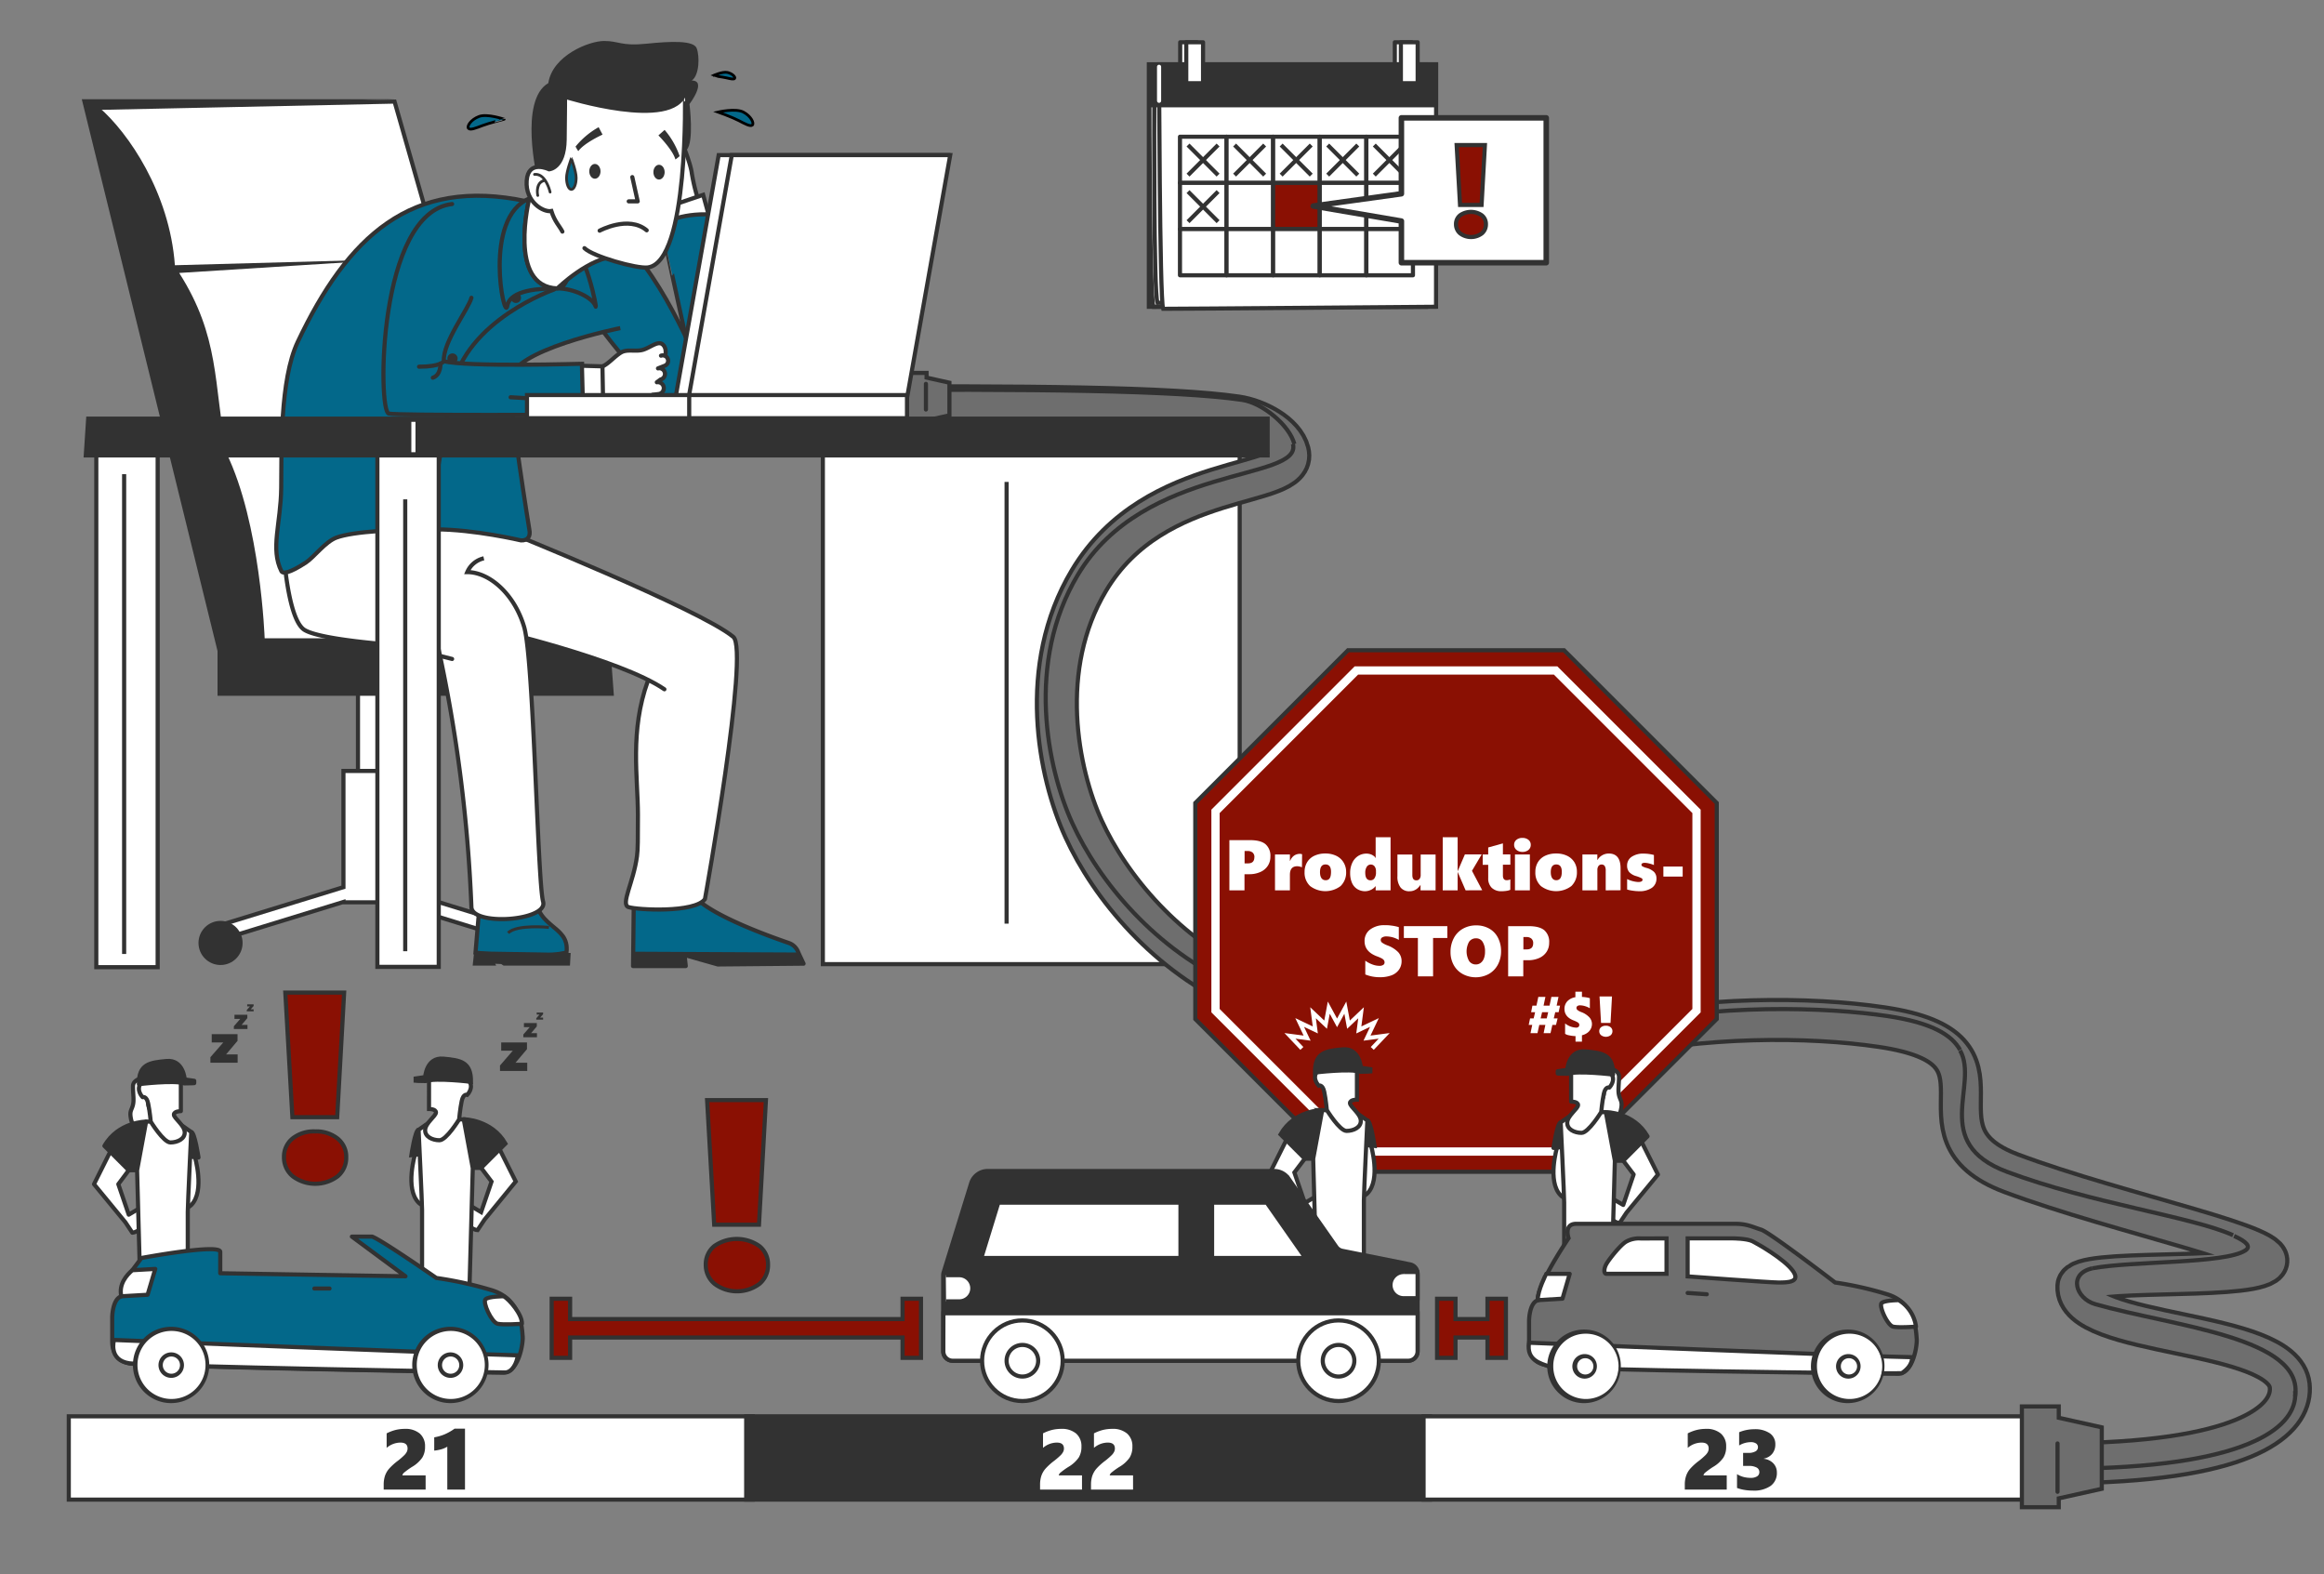<svg xmlns="http://www.w3.org/2000/svg" viewBox="0 0 843 571"><rect x="0" y="0" width="843" height="571" fill="#808080" stroke="none"/><defs><style>.aa7094ed-381b-4b32-96df-6ce023a702b8,.b5ef641b-26a2-4d50-94cf-895911d6c2b5,.b9872ce9-985d-4d9f-a4ad-918804e7898f,.bd47cfc0-cbf9-4e36-948a-6047af3b242b,.bdd69aee-423f-4192-b445-ee1a466bb55a,.e8de0a5b-e955-493b-a427-ff981bddd5a6{fill:#fff;}.a09368c8-43aa-4df3-8a7c-2222678582b5,.a4aa9e87-b864-428f-9dd6-8b77044f58e9,.a775db74-c532-4729-8ad8-0cacfc8cbf8b,.aa7094ed-381b-4b32-96df-6ce023a702b8,.aa98826a-fa84-46c8-b4e3-291c68826ee1,.aafd63b1-7781-4a9a-9760-d45ff260dc19,.af2ea711-2443-4360-b03c-420edf95b789,.b1441263-1dab-49ca-b936-dd02f47a3057,.b23017de-1ac8-46d5-9e7d-8d2a937cf8e8,.b5ef641b-26a2-4d50-94cf-895911d6c2b5,.b69267b9-9fdf-46a6-8538-a2674223d4dd,.b6b6ac46-6425-4106-98a1-c2c92f705c5d,.b9872ce9-985d-4d9f-a4ad-918804e7898f,.bd47cfc0-cbf9-4e36-948a-6047af3b242b,.e12c51a9-8a51-4f0d-8fd8-e09d008d6f6d,.e6cf2461-f758-4281-9c3f-5f09fb184afb,.e8de0a5b-e955-493b-a427-ff981bddd5a6,.e9d58ace-6636-4d53-bc06-22c218537e0f,.edd7fc67-cda4-415b-9170-c0bf1bdf9fee,.f5ec2a38-f2d5-4c44-9803-315d4373801c,.fddfaec4-9467-4244-a520-bbe0b49ff523{stroke:#323232;}.a03fbe44-ea2c-4051-a18b-ec47de401042,.a09368c8-43aa-4df3-8a7c-2222678582b5,.a38ca7e6-51fe-4c07-a223-6611c2f844ae,.a775db74-c532-4729-8ad8-0cacfc8cbf8b,.aa98826a-fa84-46c8-b4e3-291c68826ee1,.aafd63b1-7781-4a9a-9760-d45ff260dc19,.af2ea711-2443-4360-b03c-420edf95b789,.b1441263-1dab-49ca-b936-dd02f47a3057,.b5ef641b-26a2-4d50-94cf-895911d6c2b5,.b69267b9-9fdf-46a6-8538-a2674223d4dd,.b9b98e3d-7dd5-4040-8fe0-0a806e555ff2,.e12c51a9-8a51-4f0d-8fd8-e09d008d6f6d,.e8de0a5b-e955-493b-a427-ff981bddd5a6,.edd7fc67-cda4-415b-9170-c0bf1bdf9fee,.f0c2ab26-de47-4fbd-badf-9e723bbdb7f5,.fddfaec4-9467-4244-a520-bbe0b49ff523{stroke-miterlimit:10;}.a03fbe44-ea2c-4051-a18b-ec47de401042,.a09368c8-43aa-4df3-8a7c-2222678582b5,.a4aa9e87-b864-428f-9dd6-8b77044f58e9,.a775db74-c532-4729-8ad8-0cacfc8cbf8b,.aa7094ed-381b-4b32-96df-6ce023a702b8,.aa98826a-fa84-46c8-b4e3-291c68826ee1,.aafd63b1-7781-4a9a-9760-d45ff260dc19,.af2ea711-2443-4360-b03c-420edf95b789,.b1441263-1dab-49ca-b936-dd02f47a3057,.b23017de-1ac8-46d5-9e7d-8d2a937cf8e8,.b5ef641b-26a2-4d50-94cf-895911d6c2b5,.b69267b9-9fdf-46a6-8538-a2674223d4dd,.b6b6ac46-6425-4106-98a1-c2c92f705c5d,.bd47cfc0-cbf9-4e36-948a-6047af3b242b,.e12c51a9-8a51-4f0d-8fd8-e09d008d6f6d,.e6cf2461-f758-4281-9c3f-5f09fb184afb,.e8de0a5b-e955-493b-a427-ff981bddd5a6,.e9d58ace-6636-4d53-bc06-22c218537e0f,.f0c2ab26-de47-4fbd-badf-9e723bbdb7f5{stroke-width:1.5px;}.aa98826a-fa84-46c8-b4e3-291c68826ee1,.bef11239-c876-4f25-a46e-ffef23e72348,.e6cf2461-f758-4281-9c3f-5f09fb184afb{fill:#323232;}.a38ca7e6-51fe-4c07-a223-6611c2f844ae,.a4aa9e87-b864-428f-9dd6-8b77044f58e9,.b0da539e-ec84-426d-9e87-9f86d10cc812,.b1441263-1dab-49ca-b936-dd02f47a3057,.b69267b9-9fdf-46a6-8538-a2674223d4dd,.b6b6ac46-6425-4106-98a1-c2c92f705c5d,.fddfaec4-9467-4244-a520-bbe0b49ff523{fill:#03688a;}.a70eb917-9ae1-465c-8e81-e3a5d6510f01,.af2ea711-2443-4360-b03c-420edf95b789{fill:#6e6e6e;}.a09368c8-43aa-4df3-8a7c-2222678582b5,.a38ca7e6-51fe-4c07-a223-6611c2f844ae,.a4aa9e87-b864-428f-9dd6-8b77044f58e9,.aa7094ed-381b-4b32-96df-6ce023a702b8,.aafd63b1-7781-4a9a-9760-d45ff260dc19,.b23017de-1ac8-46d5-9e7d-8d2a937cf8e8,.b5ef641b-26a2-4d50-94cf-895911d6c2b5,.b69267b9-9fdf-46a6-8538-a2674223d4dd,.b9b98e3d-7dd5-4040-8fe0-0a806e555ff2,.e4523f60-2edc-4209-891f-d0f680d81c16,.f0c2ab26-de47-4fbd-badf-9e723bbdb7f5,.f5ec2a38-f2d5-4c44-9803-315d4373801c,.fddfaec4-9467-4244-a520-bbe0b49ff523{stroke-linecap:round;}.a4aa9e87-b864-428f-9dd6-8b77044f58e9,.aa7094ed-381b-4b32-96df-6ce023a702b8,.b23017de-1ac8-46d5-9e7d-8d2a937cf8e8,.b6b6ac46-6425-4106-98a1-c2c92f705c5d,.b9872ce9-985d-4d9f-a4ad-918804e7898f,.bd47cfc0-cbf9-4e36-948a-6047af3b242b,.e4523f60-2edc-4209-891f-d0f680d81c16,.e6cf2461-f758-4281-9c3f-5f09fb184afb,.e9d58ace-6636-4d53-bc06-22c218537e0f,.f5ec2a38-f2d5-4c44-9803-315d4373801c{stroke-linejoin:round;}.a03fbe44-ea2c-4051-a18b-ec47de401042,.a09368c8-43aa-4df3-8a7c-2222678582b5,.a775db74-c532-4729-8ad8-0cacfc8cbf8b,.b23017de-1ac8-46d5-9e7d-8d2a937cf8e8,.b9b98e3d-7dd5-4040-8fe0-0a806e555ff2,.e4523f60-2edc-4209-891f-d0f680d81c16,.edd7fc67-cda4-415b-9170-c0bf1bdf9fee,.f0c2ab26-de47-4fbd-badf-9e723bbdb7f5,.f5ec2a38-f2d5-4c44-9803-315d4373801c{fill:none;}.edd7fc67-cda4-415b-9170-c0bf1bdf9fee{stroke-width:1.08px;}.a38ca7e6-51fe-4c07-a223-6611c2f844ae{stroke:#000;}.f5ec2a38-f2d5-4c44-9803-315d4373801c{stroke-width:16px;}.e4523f60-2edc-4209-891f-d0f680d81c16{stroke:#6e6e6e;stroke-width:13px;}.a03fbe44-ea2c-4051-a18b-ec47de401042,.b9b98e3d-7dd5-4040-8fe0-0a806e555ff2,.f0c2ab26-de47-4fbd-badf-9e723bbdb7f5{stroke:#fff;}.aafd63b1-7781-4a9a-9760-d45ff260dc19,.e12c51a9-8a51-4f0d-8fd8-e09d008d6f6d,.e9d58ace-6636-4d53-bc06-22c218537e0f{fill:#8a1003;}.b9b98e3d-7dd5-4040-8fe0-0a806e555ff2{stroke-width:3px;}.b9872ce9-985d-4d9f-a4ad-918804e7898f{stroke-width:2px;}</style></defs><g id="e96ef0e5-4d86-4adc-a626-22a1e993e783" data-name="Complexity"><rect class="e8de0a5b-e955-493b-a427-ff981bddd5a6" x="109.11" y="269.35" width="49.39" height="7.91" transform="translate(407.11 139.5) rotate(90)"/><polygon class="e8de0a5b-e955-493b-a427-ff981bddd5a6" points="187.34 335.88 143.03 322.24 143.03 279.61 124.58 279.61 124.58 321.77 78.71 335.88 82.3 340.13 124.58 327.13 124.58 327.26 141.89 327.26 183.76 340.13 187.34 335.88"/><circle class="bef11239-c876-4f25-a46e-ffef23e72348" cx="80" cy="342" r="8"/><polygon class="e8de0a5b-e955-493b-a427-ff981bddd5a6" points="33.44 39.16 88.18 242.22 201.82 242.31 143.12 36.84 33.44 39.16"/><path class="bef11239-c876-4f25-a46e-ffef23e72348" d="M222.68,252.35l-1.54-20.85H96s-1.45-41.71-13.9-67.2C77.47,138.84,79.71,122.12,65,99l79-5L63.44,96.2C61.53,69.84,46.48,48.07,36,39c44-.58,107-3,107-3L29.67,36,78.91,236.13v16.22Z"/><path class="e8de0a5b-e955-493b-a427-ff981bddd5a6" d="M252.93,71.39a67,67,0,0,1-2-8.65c-.39-3.24-3.23-10.27-3.23-10.27L240,57.11,242.35,79l4.22,3.39Z"/><polygon class="b0da539e-ec84-426d-9e87-9f86d10cc812" points="255 126 245.47 118.15 225 89.11 203 91 205.19 109.89 227.41 124.49 250.67 134.44 255 126"/><polygon class="e8de0a5b-e955-493b-a427-ff981bddd5a6" points="257 77.73 255.06 70.67 238.33 76.32 240.38 83.48 257 77.73"/><ellipse class="a70eb917-9ae1-465c-8e81-e3a5d6510f01" cx="186.64" cy="340.73" rx="9.82" ry="5.94"/><path class="b1441263-1dab-49ca-b936-dd02f47a3057" d="M194.11,321.19c-1.35,16.21,12.72,13.5,11.37,24.31-12.15,2.7-33,0-33,0l2.28-26.71S194.67,314.46,194.11,321.19Z"/><polygon class="bef11239-c876-4f25-a46e-ffef23e72348" points="207 345.64 172.02 345.04 171.45 350.22 180 350.22 179.61 349.55 181.81 349.65 182.67 350.22 206.75 350.22 207 345.64"/><path class="a4aa9e87-b864-428f-9dd6-8b77044f58e9" d="M229.92,324.6l-.29,25.78h19.12l-.44-4,12.06,3.42,31.11-.29-1.86-3.95a5.65,5.65,0,0,0-3.55-3.57c-7.18-2.46-27-9.62-33.56-16.21C244.4,317.65,229.92,324.6,229.92,324.6Z"/><path class="bef11239-c876-4f25-a46e-ffef23e72348" d="M289.59,345.46l-60-.29v5.21H249l.28-4.35s8.73,3.71,15.23,4,26.78-.26,26.78-.26Z"/><path class="aa7094ed-381b-4b32-96df-6ce023a702b8" d="M235,247c-6.62,18.25-3.6,35-3.6,48.53,0,8.6,0,12.64-.34,15C229.8,320.08,225,328,228,329s24,2.21,27.71-2.91c0,0,16.25-90.13,10.29-95.09-12-10-83.1-38.61-83.1-38.61L127,190l50.4,38S225,239,241,250"/><path class="e8de0a5b-e955-493b-a427-ff981bddd5a6" d="M153.5,197.5c-8.11,0-8.55-4.53-8.55-4.53l-42.87-5.79s.77,36.71,8.42,41.32S159,235,159,235a542.31,542.31,0,0,1,12,94c.27,7,28,5,26-2s-3.38-87.68-6.86-99.56S177.61,207.5,169.5,207.5a8.59,8.59,0,0,1,6-5"/><line class="a09368c8-43aa-4df3-8a7c-2222678582b5" x1="164" y1="239" x2="152" y2="236"/><path class="b1441263-1dab-49ca-b936-dd02f47a3057" d="M252.38,130c-6.32-14-22.13-48.11-41.38-51"/><path class="b69267b9-9fdf-46a6-8538-a2674223d4dd" d="M215,115s19.09,28.08,36,36c5.8,2.72,17.06,2.83,18,0,4-12-5-56.32-10.8-73.19-11.88-.73-18.3,3.68-18.3,3.68S246.77,113.42,250,128"/><path class="b1441263-1dab-49ca-b936-dd02f47a3057" d="M225,119s-40,8-40,19,7,54,7,54c.56,2.44-.5,4.13-3,4,0,0-17-4-31-4s-29.7.66-36,3c-4,1.5-8.13,7.11-11,9-6.17,4.05-8.44,4.11-8.92,3.17C98,199,101.85,190.09,102,177c.15-13.31-.53-39.21,6-53,18-38,41-60,83-51"/><path class="a09368c8-43aa-4df3-8a7c-2222678582b5" d="M201,105s-32,11-37,36c-1.39,6.93-9,51-9,51"/><circle class="bef11239-c876-4f25-a46e-ffef23e72348" cx="187.14" cy="108.03" r="1.86"/><circle class="bef11239-c876-4f25-a46e-ffef23e72348" cx="164.14" cy="130.03" r="1.86"/><path class="edd7fc67-cda4-415b-9170-c0bf1bdf9fee" d="M199.12,336.36s-11.59-1.2-14.82,2"/><line class="b69267b9-9fdf-46a6-8538-a2674223d4dd" x1="256.81" y1="81.98" x2="260.65" y2="102.87"/><path class="b69267b9-9fdf-46a6-8538-a2674223d4dd" d="M164,74c-27,3-27,75-23,76,3.07.77,71.15.39,71.15.39l-1-18.46S169.32,133.19,161,131c-.47-6.81,9-19,10-23"/><line class="b69267b9-9fdf-46a6-8538-a2674223d4dd" x1="206.42" y1="145.33" x2="185.22" y2="144.08"/><path class="e8de0a5b-e955-493b-a427-ff981bddd5a6" d="M216.83,149s6,.1,7.91.32a15.14,15.14,0,0,0,7.77-1.2c1.5-.37,6.86.48,6.68-3s-1.25-9.78,1.16-13.72c1.29-2.12,1.67-5.11,0-6.49s-4.24,1-6.93,1.9-5.91-.36-8.25,1.1-4.41,4-6.64,5S216.83,149,216.83,149Z"/><polygon class="e8de0a5b-e955-493b-a427-ff981bddd5a6" points="211.54 150.24 218.85 150.53 218.53 132.87 211.09 132.66 211.54 150.24"/><path class="aa7094ed-381b-4b32-96df-6ce023a702b8" d="M239.77,129a1.94,1.94,0,0,1,2.47,1.21h0A1.93,1.93,0,0,1,241,132.7l-2.32.91a2.06,2.06,0,0,1,2.48,1.54h0a2.07,2.07,0,0,1-1.54,2.49l-1.36,1a2.17,2.17,0,0,1,2.5,1.77h0a2.16,2.16,0,0,1-1.77,2.49l-2.28.28a2,2,0,0,1,2.35,1.66h0a2,2,0,0,1-1.66,2.35l-4.91.84"/><path class="b6b6ac46-6425-4106-98a1-c2c92f705c5d" d="M184,111c-1,6-9-32,8-39,0,0-8,32,10.17,32.6,3.66.12,6-8,4-16,6,0,10.83,25.4,9.83,22.4s-7.83-6.4-13.83-6.4S185,105,184,111Z"/><path class="bd47cfc0-cbf9-4e36-948a-6047af3b242b" d="M192,72s-8,32,10.17,32.6c0,0,11.83-11.6,21.83-11.6"/><path class="bef11239-c876-4f25-a46e-ffef23e72348" d="M194.89,64.7s-6.75-28.36,4-34.55c1.51-10,14.73-15.29,20.24-15.29s6.19,1.93,15.28,1,17.21-1.24,18.31,1.65,1,9.78-1.79,11.7c5.64,0-.83,8.54-.83,8.54s1.75,13.76-1.05,16.66-54.29,11-54.29,11Z"/><path class="b5ef641b-26a2-4d50-94cf-895911d6c2b5" d="M204,84c-1-2-2.78-3.56-4-7.46-2.75.55-9.5-3.17-8.95-11s8.12-4.13,8.12-4.13,5.51-.28,5.65-10.74.14-15.56.14-15.56,39.37,12.39,43.5-1.51C248.44,33.59,250,95,235,97c-4,.54-20-4-23-7"/><path class="bef11239-c876-4f25-a46e-ffef23e72348" d="M217.15,46.13l1.42,2.69s-6.65,3-8.8,6a16.16,16.16,0,0,1-1-1.66A29.13,29.13,0,0,1,217.15,46.13Z"/><path class="bef11239-c876-4f25-a46e-ffef23e72348" d="M241.08,47.11l-2.25,2S244,54.28,245,57.84a15.35,15.35,0,0,0,1.53-1.21A29,29,0,0,0,241.08,47.11Z"/><ellipse class="bef11239-c876-4f25-a46e-ffef23e72348" cx="239.05" cy="62.44" rx="2.04" ry="2.68"/><ellipse class="bef11239-c876-4f25-a46e-ffef23e72348" cx="215.79" cy="62.14" rx="2.04" ry="2.68"/><path class="aa7094ed-381b-4b32-96df-6ce023a702b8" d="M217.51,83.66S228,78,234.58,83.53"/><path class="bef11239-c876-4f25-a46e-ffef23e72348" d="M200,69.5c-.06-.29-1.68-7.27-6.18-6.73a.49.49,0,0,0-.43.54.49.49,0,0,0,.54.43,3.36,3.36,0,0,1,2.95,1.37,3.43,3.43,0,0,0-1.7,1.34c-1.2,1.81-.61,4.45-.59,4.56a.51.51,0,0,0,.48.38h.11a.5.5,0,0,0,.37-.59A5.73,5.73,0,0,1,196,67a2.5,2.5,0,0,1,1.51-1,13.93,13.93,0,0,1,1.55,3.76.49.49,0,0,0,.48.39l.1,0A.48.48,0,0,0,200,69.5Z"/><polyline class="b23017de-1ac8-46d5-9e7d-8d2a937cf8e8" points="229.36 64.23 231.32 73.03 228.06 73.03"/><path class="b23017de-1ac8-46d5-9e7d-8d2a937cf8e8" d="M161,131s-1,2-9,2"/><path class="b69267b9-9fdf-46a6-8538-a2674223d4dd" d="M159.76,131.89S160,136,157,137"/><path class="fddfaec4-9467-4244-a520-bbe0b49ff523" d="M209,64.5c0,2.32-.78,4.2-1.75,4.2s-1.75-1.88-1.75-4.2,1.75-7,1.75-7S209,62.18,209,64.5Z"/><path class="a38ca7e6-51fe-4c07-a223-6611c2f844ae" d="M175,45.55c-2.35.89-4.44,1.76-5.08,1s.86-3.17,3.84-4.3,9.11,1,9.11,1S177.3,44.66,175,45.55Z"/><path class="a38ca7e6-51fe-4c07-a223-6611c2f844ae" d="M268,43.75c2.23,1.16,4.21,2.26,4.92,1.61s-.48-3.25-3.3-4.72-9.17,0-9.17,0S265.8,42.59,268,43.75Z"/><path class="a38ca7e6-51fe-4c07-a223-6611c2f844ae" d="M263.43,28.23c1.48.34,2.79.66,3.08.19s-.8-1.72-2.63-2.14-5.28,1.19-5.28,1.19S262,27.89,263.43,28.23Z"/><polygon class="e8de0a5b-e955-493b-a427-ff981bddd5a6" points="449.68 161.11 449.68 349.68 298.48 349.68 298.48 161.98 449.68 161.11"/><line class="a775db74-c532-4729-8ad8-0cacfc8cbf8b" x1="365.13" y1="174.79" x2="365.13" y2="335"/><polygon class="e8de0a5b-e955-493b-a427-ff981bddd5a6" points="159.15 162.11 159.15 350.68 136.89 350.68 136.89 162.98 159.15 162.11"/><line class="a775db74-c532-4729-8ad8-0cacfc8cbf8b" x1="146.99" y1="181.11" x2="146.99" y2="345"/><polygon class="e8de0a5b-e955-493b-a427-ff981bddd5a6" points="57.19 162.22 57.19 350.79 34.93 350.79 34.93 162.85 57.19 162.22"/><line class="a775db74-c532-4729-8ad8-0cacfc8cbf8b" x1="45.03" y1="171.98" x2="45.03" y2="346"/><path class="f5ec2a38-f2d5-4c44-9803-315d4373801c" d="M298,147.53c75.5-.5,126.7.05,150.5,3.5,7.46,1.08,17.3,6.28,19,13,3.46,13.68-48.38,6.13-72.5,46.5-18.9,31.62-11.19,69.82-2,90,9.55,21,30.27,46.28,59.55,59,25.4,11,100.72,23.69,130,17,35-8,73.56-7.92,100-4,54,8,7,38,47,53s101,27,92,33-67.65,1.27-68,8c-1,19,74.77,15.08,77,36,1.13,10.6-11,26-72,28"/><path class="e4523f60-2edc-4209-891f-d0f680d81c16" d="M298,147.53c75.5-.5,126.7.05,150.5,3.5,7.46,1.08,17.3,6.28,19,13,3.46,13.68-48.38,6.13-72.5,46.5-18.9,31.62-11.19,69.82-2,90,9.55,21,30.27,46.28,59.55,59,25.4,11,100.72,23.69,130,17,35-8,73.56-7.92,100-4,54,8,7,38,47,53s101,27,92,33-67.65,1.27-68,8c-1,19,74.77,15.08,77,36,1.13,10.6-11,26-72,28"/><path class="a775db74-c532-4729-8ad8-0cacfc8cbf8b" d="M832.5,504.5c1.13,10.6-11,26-72,28"/><path class="a775db74-c532-4729-8ad8-0cacfc8cbf8b" d="M759,460c-9,2-6,11,1,13,28.41,8.12,76,12,72.5,33.5"/><path class="a775db74-c532-4729-8ad8-0cacfc8cbf8b" d="M810.38,448.29c4.47,2,6.24,3.8,4.12,5.21-7.38,4.92-40.86,3.78-55.5,6.5"/><path class="a775db74-c532-4729-8ad8-0cacfc8cbf8b" d="M711,381c7,12.5-10.87,33.55,17,44,30.57,11.46,67.52,16.38,82,23"/><path class="a775db74-c532-4729-8ad8-0cacfc8cbf8b" d="M454.5,355.5c25.4,11,100.72,23.69,130,17,38.15-8.72,78.41-7.2,100-4,16.37,2.43,23.46,6.87,26.5,12.31"/><path class="a775db74-c532-4729-8ad8-0cacfc8cbf8b" d="M469,161c3.46,13.68-53.93,7.16-78.05,47.53-18.9,31.62-11.19,69.82-2,90,9.55,21,30.27,46.28,59.55,59"/><path class="a775db74-c532-4729-8ad8-0cacfc8cbf8b" d="M300,141.53c75.5-.5,126.7.05,150.5,3.5,7.46,1.08,17.3,9.28,19,16"/><polygon class="af2ea711-2443-4360-b03c-420edf95b789" points="336.1 154.66 336.1 152.48 344.39 150.64 344.39 138.8 336.1 136.96 336.1 135.25 329 135.25 329 154.66 336.1 154.66"/><line class="a09368c8-43aa-4df3-8a7c-2222678582b5" x1="335.87" y1="139.22" x2="335.87" y2="148.53"/><polygon class="aa98826a-fa84-46c8-b4e3-291c68826ee1" points="31.99 151.84 459.82 151.84 459.82 165.17 31.12 165.17 31.99 151.84"/><line class="a03fbe44-ea2c-4051-a18b-ec47de401042" x1="149.96" y1="153" x2="149.96" y2="164.01"/><polygon class="e8de0a5b-e955-493b-a427-ff981bddd5a6" points="245.05 144.16 328.27 144.16 343.91 56.25 260.69 56.25 245.05 144.16"/><polygon class="e8de0a5b-e955-493b-a427-ff981bddd5a6" points="249.81 144.16 329.04 144.16 344.68 56.25 265.45 56.25 249.81 144.16"/><rect class="e8de0a5b-e955-493b-a427-ff981bddd5a6" x="191.16" y="143.3" width="137.84" height="8.4" transform="translate(520.16 294.99) rotate(-180)"/><line class="a775db74-c532-4729-8ad8-0cacfc8cbf8b" x1="250" y1="143.3" x2="250" y2="151.7"/><polygon class="aafd63b1-7781-4a9a-9760-d45ff260dc19" points="567.33 235.84 488.97 235.84 433.57 291.24 433.57 369.6 488.97 425 567.33 425 622.73 369.6 622.73 291.24 567.33 235.84"/><polygon class="b9b98e3d-7dd5-4040-8fe0-0a806e555ff2" points="564.28 243.18 492.01 243.18 440.91 294.28 440.91 366.56 492.01 417.66 564.28 417.66 615.39 366.56 615.39 294.28 564.28 243.18"/><path class="bdd69aee-423f-4192-b445-ee1a466bb55a" d="M460.82,310.72a5.91,5.91,0,0,1-.95,3.31,6.13,6.13,0,0,1-2.7,2.24,9.72,9.72,0,0,1-4.07.8h-1.68v5.85h-5.48V304.71h7.46q3.86,0,5.63,1.46A5.55,5.55,0,0,1,460.82,310.72Zm-5.8.19a2.13,2.13,0,0,0-.65-1.69,2.81,2.81,0,0,0-1.91-.57h-1v4.49h1.24C454.23,313.14,455,312.4,455,310.91Z"/><path class="bdd69aee-423f-4192-b445-ee1a466bb55a" d="M472.27,314.55a4.68,4.68,0,0,0-.83-.25,3.9,3.9,0,0,0-.86-.12c-1.79,0-2.68,1-2.68,3.1v5.64h-5.41v-13h5.41v2.28H468a4.07,4.07,0,0,1,1.41-1.87,3.61,3.61,0,0,1,2.14-.64,1.86,1.86,0,0,1,.77.15Z"/><path class="bdd69aee-423f-4192-b445-ee1a466bb55a" d="M488.29,316.19a6.77,6.77,0,0,1-2,5.17,9.17,9.17,0,0,1-11.07,0,6.58,6.58,0,0,1-2-5.06,6.76,6.76,0,0,1,.93-3.59,6,6,0,0,1,2.64-2.34,9.14,9.14,0,0,1,3.95-.81,8.9,8.9,0,0,1,4,.85,6.22,6.22,0,0,1,2.6,2.36A6.42,6.42,0,0,1,488.29,316.19Zm-5.48,0c0-1.77-.68-2.66-2-2.66s-2,.93-2,2.78.69,2.94,2.06,2.94S482.81,318.26,482.81,316.22Z"/><path class="bdd69aee-423f-4192-b445-ee1a466bb55a" d="M499,322.92v-1.51h-.05a4.42,4.42,0,0,1-1.69,1.34,4.88,4.88,0,0,1-2.05.49,5.37,5.37,0,0,1-2.94-.82,5,5,0,0,1-1.89-2.29,8.86,8.86,0,0,1-.63-3.48,8.53,8.53,0,0,1,.75-3.67,5.86,5.86,0,0,1,2.1-2.49,5.5,5.5,0,0,1,3.05-.89,4.69,4.69,0,0,1,1.48.23,3.89,3.89,0,0,1,1.18.62,1.73,1.73,0,0,1,.64.76H499v-7.54h5.41v19.25Zm.12-6.89a2.82,2.82,0,0,0-.52-1.82,1.73,1.73,0,0,0-2.82.16,3.8,3.8,0,0,0-.55,2.15c0,1.84.64,2.76,1.91,2.76a1.69,1.69,0,0,0,1.44-.75,3.62,3.62,0,0,0,.54-2.16Z"/><path class="bdd69aee-423f-4192-b445-ee1a466bb55a" d="M515.28,322.92v-2h0a7.18,7.18,0,0,1-1.21,1.36,4.73,4.73,0,0,1-1.22.7,4.25,4.25,0,0,1-1.58.27,3.94,3.94,0,0,1-3.25-1.39,6.35,6.35,0,0,1-1.12-4.09v-7.84h5.41v7.44c0,1.28.48,1.92,1.43,1.92a1.39,1.39,0,0,0,1.19-.53,2.32,2.32,0,0,0,.4-1.47v-7.36h5.41v13Z"/><path class="bdd69aee-423f-4192-b445-ee1a466bb55a" d="M531.63,322.92l-2.89-6.68h0v6.68h-5.41V303.67h5.41V316h0l2.63-6.11h6.09l-3.52,5.95,3.72,7.05Z"/><path class="bdd69aee-423f-4192-b445-ee1a466bb55a" d="M547.84,322.74a5.19,5.19,0,0,1-1.2.34,11.56,11.56,0,0,1-2,.16,4.87,4.87,0,0,1-3.54-1.25,4.72,4.72,0,0,1-1.27-3.54v-4.79h-2v-3.74h2v-2.55l5.33-1.48v4h2.7v3.74h-2.7v3.9c0,1.14.45,1.72,1.36,1.72a3.79,3.79,0,0,0,1.34-.28Z"/><path class="bdd69aee-423f-4192-b445-ee1a466bb55a" d="M555.26,306.42a2.34,2.34,0,0,1-.83,1.85,3.29,3.29,0,0,1-2.19.71,3.21,3.21,0,0,1-2.17-.74,2.33,2.33,0,0,1-.84-1.82,2.24,2.24,0,0,1,.82-1.81,3.22,3.22,0,0,1,2.19-.7,3.29,3.29,0,0,1,2.19.7A2.24,2.24,0,0,1,555.26,306.42Zm-5.73,16.5v-13h5.41v13Z"/><path class="bdd69aee-423f-4192-b445-ee1a466bb55a" d="M572,316.19a6.8,6.8,0,0,1-2,5.17,9.17,9.17,0,0,1-11.07,0,6.55,6.55,0,0,1-2-5.06,6.76,6.76,0,0,1,.93-3.59,6.08,6.08,0,0,1,2.64-2.34,9.14,9.14,0,0,1,4-.81,8.9,8.9,0,0,1,4,.85,6.3,6.3,0,0,1,2.61,2.36A6.5,6.5,0,0,1,572,316.19Zm-5.48,0c0-1.77-.68-2.66-2-2.66s-2,.93-2,2.78.68,2.94,2,2.94S566.52,318.26,566.52,316.22Z"/><path class="bdd69aee-423f-4192-b445-ee1a466bb55a" d="M582.45,322.92v-7.1a3.16,3.16,0,0,0-.36-1.73,1.32,1.32,0,0,0-1.17-.53,1.28,1.28,0,0,0-1.1.55,2.33,2.33,0,0,0-.39,1.39v7.42H574v-13h5.41v2h.05a4.59,4.59,0,0,1,1.74-1.73,4.76,4.76,0,0,1,2.37-.62c2.85,0,4.27,1.8,4.27,5.38v7.94Z"/><path class="bdd69aee-423f-4192-b445-ee1a466bb55a" d="M600.86,318.6a4,4,0,0,1-1.68,3.42,7.9,7.9,0,0,1-4.69,1.22,16.12,16.12,0,0,1-2.17-.18,13.4,13.4,0,0,1-2.1-.43v-3.8a10.39,10.39,0,0,0,4,1.07c1.06,0,1.59-.28,1.59-.83a.64.64,0,0,0-.37-.56,12.64,12.64,0,0,0-1.93-.75,5.39,5.39,0,0,1-2.51-1.44,3.43,3.43,0,0,1-.79-2.35,3.74,3.74,0,0,1,1.61-3.19,7.47,7.47,0,0,1,4.51-1.18,14.43,14.43,0,0,1,3.61.5v3.64a10.68,10.68,0,0,0-1.76-.57,7.13,7.13,0,0,0-1.6-.23,1.76,1.76,0,0,0-.85.18.54.54,0,0,0-.31.49.68.68,0,0,0,.34.6,6.74,6.74,0,0,0,1.37.55,6.4,6.4,0,0,1,2.86,1.49A3.32,3.32,0,0,1,600.86,318.6Z"/><path class="bdd69aee-423f-4192-b445-ee1a466bb55a" d="M603.37,317.93v-3.64h7v3.64Z"/><path class="bdd69aee-423f-4192-b445-ee1a466bb55a" d="M508.41,348.61a5.31,5.31,0,0,1-1,3.16,5.83,5.83,0,0,1-2.73,2,12,12,0,0,1-4.21.66,13.8,13.8,0,0,1-5.23-1v-5a10.16,10.16,0,0,0,2.52,1.35,7.35,7.35,0,0,0,2.58.52,2.52,2.52,0,0,0,1.4-.33,1,1,0,0,0,.49-.94,1.29,1.29,0,0,0-.24-.78,2.41,2.41,0,0,0-.75-.63,14.11,14.11,0,0,0-1.86-.8q-4.4-1.69-4.4-5.46a5.09,5.09,0,0,1,2-4.22,8.48,8.48,0,0,1,5.38-1.58c.64,0,1.22,0,1.75.07s1,.12,1.46.2a17.47,17.47,0,0,1,1.83.43v4.63a9.36,9.36,0,0,0-4.52-1.26,2.76,2.76,0,0,0-1.47.35,1,1,0,0,0-.56.94,1.17,1.17,0,0,0,.45.94,8.1,8.1,0,0,0,1.89,1,10.43,10.43,0,0,1,4,2.5A4.75,4.75,0,0,1,508.41,348.61Z"/><path class="bdd69aee-423f-4192-b445-ee1a466bb55a" d="M519.83,340.2v13.92h-5.51V340.2h-5.09v-4.29H525v4.29Z"/><path class="bdd69aee-423f-4192-b445-ee1a466bb55a" d="M544.49,345a10.16,10.16,0,0,1-1.18,4.91,8.49,8.49,0,0,1-3.3,3.37,10,10,0,0,1-9.42,0,8.21,8.21,0,0,1-3.27-3.26,9.58,9.58,0,0,1-1.16-4.75,10.5,10.5,0,0,1,1.18-5,8.35,8.35,0,0,1,3.31-3.43,9.62,9.62,0,0,1,4.85-1.21,9.44,9.44,0,0,1,4.68,1.16,7.87,7.87,0,0,1,3.18,3.31A10.42,10.42,0,0,1,544.49,345Zm-5.82.16a6.35,6.35,0,0,0-.86-3.54,2.69,2.69,0,0,0-2.36-1.3,3,3,0,0,0-2.55,1.24,7.13,7.13,0,0,0,0,7,2.9,2.9,0,0,0,2.47,1.24,2.83,2.83,0,0,0,1.71-.56,3.52,3.52,0,0,0,1.18-1.6A6.58,6.58,0,0,0,538.67,345.12Z"/><path class="bdd69aee-423f-4192-b445-ee1a466bb55a" d="M561.94,341.92a5.91,5.91,0,0,1-.94,3.31,6.13,6.13,0,0,1-2.7,2.24,9.8,9.8,0,0,1-4.08.8h-1.67v5.85h-5.49V335.91h7.47q3.84,0,5.63,1.46A5.54,5.54,0,0,1,561.94,341.92Zm-5.8.19a2.1,2.1,0,0,0-.65-1.69,2.78,2.78,0,0,0-1.9-.57h-1v4.49h1.23C555.35,344.34,556.14,343.6,556.14,342.11Z"/><path class="e12c51a9-8a51-4f0d-8fd8-e09d008d6f6d" d="M278.59,458.69a8.8,8.8,0,0,1-3.07,6.93,13.6,13.6,0,0,1-16.35,0,8.8,8.8,0,0,1-3.16-6.89,8.47,8.47,0,0,1,3.07-6.78,14.26,14.26,0,0,1,16.39,0A8.4,8.4,0,0,1,278.59,458.69Zm-3.28-14.5H259.06L256.49,399h21.34Z"/><path class="e12c51a9-8a51-4f0d-8fd8-e09d008d6f6d" d="M125.59,419.69a8.8,8.8,0,0,1-3.07,6.93,13.6,13.6,0,0,1-16.35,0,8.8,8.8,0,0,1-3.16-6.89,8.47,8.47,0,0,1,3.07-6.78,12.38,12.38,0,0,1,8.24-2.59,12.35,12.35,0,0,1,8.15,2.59A8.4,8.4,0,0,1,125.59,419.69Zm-3.28-14.5H106.06L103.49,360h21.34Z"/><path class="bd47cfc0-cbf9-4e36-948a-6047af3b242b" d="M582.36,387.32s4.91.19,4.91,3.19-.43,4.86,0,6.71,1.23,2.14.83,4.57-.83,2.38-2.33,3a18.61,18.61,0,0,0-4,2.26c-.53.55-2.66-1.94-2.45-1.55s-1.51-.47-1.51-.47.86-3.43,2.14-4.29,1.92-4.24,1.82-4.05-1.39-1.09-1.39-1.09Z"/><path class="bd47cfc0-cbf9-4e36-948a-6047af3b242b" d="M595.1,413.4c-6.3,5-6.3,7.56-6.3,7.56l3.78,5-3.78,11.06L585,434.82s-5,1.26-2.52,5,5,3.78,5,3.78l2.52-3.78L601.4,426Z"/><path class="e6cf2461-f758-4281-9c3f-5f09fb184afb" d="M597.62,412.14,588.8,421h-4.62s-6.72-6.3-5.46-11.34,3.78-6.3,3.78-6.3S592.58,403.32,597.62,412.14Z"/><path class="bd47cfc0-cbf9-4e36-948a-6047af3b242b" d="M564.86,415.92s-3.78,12.6,1.26,17.64.61-17.64.61-17.64Z"/><path class="e6cf2461-f758-4281-9c3f-5f09fb184afb" d="M567.76,415.92l-4.26.42s1.36-9.24,2.62-9.24S567.76,415.92,567.76,415.92Z"/><path class="bd47cfc0-cbf9-4e36-948a-6047af3b242b" d="M571.49,403.32l-5.37,3.78s1.26,26.46,1.26,29v29l1.15,24H583.9L585.77,421l-3.27-17.64Z"/><path class="bd47cfc0-cbf9-4e36-948a-6047af3b242b" d="M580.82,403.32s-4.62,7.56-7.14,7.56-5.32-1.26-5.18-3.78,3.92-5,3.92-6.3-2.52-1.26-2.52-1.26V389.46c0-1.26,12.76-2.49,14.56,0s-.7,5-.7,5-1.41-.56-2,2.24S580.82,403.32,580.82,403.32Z"/><path class="e6cf2461-f758-4281-9c3f-5f09fb184afb" d="M585.12,389.74s-12.7-1.54-16.48-.28c-2.52,0-3.59-.11-3.59-.11v-.82l3.45-.51s.43-7.24,6.59-6.68S585.22,382.46,585.12,389.74Z"/><rect class="e8de0a5b-e955-493b-a427-ff981bddd5a6" x="24.95" y="513.69" width="248.07" height="30.21"/><rect class="aa98826a-fa84-46c8-b4e3-291c68826ee1" x="270.67" y="513.69" width="248.07" height="30.21"/><rect class="e8de0a5b-e955-493b-a427-ff981bddd5a6" x="516.38" y="513.69" width="221.32" height="30.21"/><path class="e8de0a5b-e955-493b-a427-ff981bddd5a6" d="M467,412.69c6.3,5,6.3,7.56,6.3,7.56l-3.78,5,3.78,11.06,3.78-2.24s5,1.26,2.52,5-5,3.78-5,3.78l-2.52-3.78-11.34-13.86Z"/><path class="aa98826a-fa84-46c8-b4e3-291c68826ee1" d="M464.49,411.43l8.82,8.82h4.62s6.72-6.3,5.46-11.34-3.78-6.3-3.78-6.3S469.53,402.61,464.49,411.43Z"/><path class="e8de0a5b-e955-493b-a427-ff981bddd5a6" d="M497.25,415.21s3.78,12.6-1.26,17.64-.61-17.64-.61-17.64Z"/><path class="aa98826a-fa84-46c8-b4e3-291c68826ee1" d="M494.36,415.21l4.25.42s-1.36-9.24-2.62-9.24S494.36,415.21,494.36,415.21Z"/><path class="e8de0a5b-e955-493b-a427-ff981bddd5a6" d="M490.62,402.61l5.37,3.78s-1.26,26.46-1.26,29v29l-1.15,24H478.21l-1.87-68.09,3.27-17.64Z"/><path class="e8de0a5b-e955-493b-a427-ff981bddd5a6" d="M481.29,402.61s4.62,7.56,7.14,7.56,5.32-1.26,5.18-3.78-3.92-5-3.92-6.3,2.52-1.26,2.52-1.26V388.75c0-1.26-12.76-2.5-14.56,0s.7,5,.7,5,1.41-.56,2,2.24S481.29,402.61,481.29,402.61Z"/><path class="aa98826a-fa84-46c8-b4e3-291c68826ee1" d="M477,389s12.7-1.54,16.48-.28c2.52,0,3.59-.11,3.59-.11v-.82l-3.44-.52s-.44-7.23-6.59-6.67S476.89,381.75,477,389Z"/><path class="bd47cfc0-cbf9-4e36-948a-6047af3b242b" d="M53.14,390.8s-4.9.19-4.9,3.19.43,4.86,0,6.71-1.23,2.15-.83,4.57.82,2.38,2.32,3.05a18.73,18.73,0,0,1,4,2.26c.53.55,2.65-1.94,2.45-1.55s1.5-.47,1.5-.47-.85-3.43-2.14-4.29-1.92-4.24-1.81-4,1.38-1.09,1.38-1.09Z"/><path class="bd47cfc0-cbf9-4e36-948a-6047af3b242b" d="M40.4,416.88c6.3,5,6.3,7.56,6.3,7.56l-3.78,5.05,3.78,11.06,3.78-2.24s5,1.26,2.52,5-5,3.78-5,3.78l-2.52-3.78L34.1,429.49Z"/><path class="e6cf2461-f758-4281-9c3f-5f09fb184afb" d="M37.88,415.62l8.82,8.82h4.62s6.72-6.3,5.46-11.34S53,406.8,53,406.8,42.92,406.8,37.88,415.62Z"/><path class="bd47cfc0-cbf9-4e36-948a-6047af3b242b" d="M70.64,419.4s3.78,12.61-1.26,17.65-.61-17.65-.61-17.65Z"/><path class="e6cf2461-f758-4281-9c3f-5f09fb184afb" d="M67.75,419.4l4.25.42s-1.36-9.24-2.62-9.24S67.75,419.4,67.75,419.4Z"/><path class="bd47cfc0-cbf9-4e36-948a-6047af3b242b" d="M64,406.8l5.37,3.78s-1.26,26.47-1.26,29v29l-1.15,24H51.6l-1.87-68.09L53,406.8Z"/><path class="bd47cfc0-cbf9-4e36-948a-6047af3b242b" d="M54.68,406.8s4.62,7.56,7.14,7.56,5.32-1.26,5.18-3.78-3.92-5-3.92-6.3S65.6,403,65.6,403V392.94c0-1.26-12.76-2.49-14.56,0s.7,5,.7,5,1.41-.56,2,2.24S54.68,406.8,54.68,406.8Z"/><path class="e6cf2461-f758-4281-9c3f-5f09fb184afb" d="M50.38,393.22s12.7-1.54,16.48-.28c2.52,0,3.59-.1,3.59-.1V392L67,391.5s-.44-7.24-6.59-6.68S50.28,385.94,50.38,393.22Z"/><path class="e8de0a5b-e955-493b-a427-ff981bddd5a6" d="M180.82,416c-6.3,5-6.3,7.56-6.3,7.56l3.78,5-3.78,11.06-3.78-2.24s-5,1.26-2.52,5,5,3.78,5,3.78l2.52-3.78,11.34-13.86Z"/><path class="aa98826a-fa84-46c8-b4e3-291c68826ee1" d="M183.34,414.77l-8.82,8.82H169.9s-6.72-6.3-5.46-11.34,3.78-6.3,3.78-6.3S178.3,406,183.34,414.77Z"/><path class="e8de0a5b-e955-493b-a427-ff981bddd5a6" d="M150.58,418.55s-3.78,12.6,1.26,17.64.61-17.64.61-17.64Z"/><path class="aa98826a-fa84-46c8-b4e3-291c68826ee1" d="M153.47,418.55l-4.25.42s1.36-9.24,2.62-9.24S153.47,418.55,153.47,418.55Z"/><path class="e8de0a5b-e955-493b-a427-ff981bddd5a6" d="M157.21,406l-5.37,3.78s1.26,26.46,1.26,29v29l1.15,24h15.37l1.87-68.09L168.22,406Z"/><path class="e8de0a5b-e955-493b-a427-ff981bddd5a6" d="M166.54,406s-4.62,7.56-7.14,7.56-5.32-1.26-5.18-3.78,3.92-5,3.92-6.3-2.52-1.26-2.52-1.26V392.09c0-1.26,12.76-2.5,14.56,0s-.7,5-.7,5-1.41-.56-2,2.24S166.54,406,166.54,406Z"/><path class="aa98826a-fa84-46c8-b4e3-291c68826ee1" d="M170.84,392.37s-12.7-1.54-16.48-.28c-2.52,0-3.59-.11-3.59-.11v-.83l3.45-.51s.43-7.23,6.59-6.67S170.94,385.09,170.84,392.37Z"/><path class="bef11239-c876-4f25-a46e-ffef23e72348" d="M139.18,540.26v-1.74a10.19,10.19,0,0,1,.45-3.19,7.92,7.92,0,0,1,1.42-2.54,21.71,21.71,0,0,1,3.38-3.06,25.41,25.41,0,0,0,2.28-2,4.88,4.88,0,0,0,.85-1.16,2.71,2.71,0,0,0,.28-1.2c0-1.44-.87-2.15-2.59-2.15a7.76,7.76,0,0,0-5,1.91v-5.26a15.22,15.22,0,0,1,3.35-1.26,14.21,14.21,0,0,1,3.2-.37,8.07,8.07,0,0,1,5.46,1.69,6,6,0,0,1,1.92,4.73,7.29,7.29,0,0,1-1,4,11.78,11.78,0,0,1-3.75,3.39,27.83,27.83,0,0,0-2.78,2,1.79,1.79,0,0,0-.7,1.07h8.44v5.15Z"/><path class="bef11239-c876-4f25-a46e-ffef23e72348" d="M162.25,540.26V524.71a9.27,9.27,0,0,1-2.18.94,14.78,14.78,0,0,1-2.56.48v-4.82a17.26,17.26,0,0,0,3.78-1.09,19.62,19.62,0,0,0,3.6-2.05h3.78v22.09Z"/><path class="bdd69aee-423f-4192-b445-ee1a466bb55a" d="M377.27,540.26v-1.74a10.19,10.19,0,0,1,.45-3.19,7.92,7.92,0,0,1,1.42-2.54,21.71,21.71,0,0,1,3.38-3.06,27.67,27.67,0,0,0,2.29-2,5.1,5.1,0,0,0,.84-1.16,2.58,2.58,0,0,0,.28-1.2c0-1.44-.87-2.15-2.59-2.15a7.76,7.76,0,0,0-5,1.91v-5.26a15.22,15.22,0,0,1,3.35-1.26,14.21,14.21,0,0,1,3.2-.37,8.07,8.07,0,0,1,5.46,1.69,6,6,0,0,1,1.93,4.73,7.37,7.37,0,0,1-1,4,12,12,0,0,1-3.75,3.39,25.55,25.55,0,0,0-2.78,2,1.77,1.77,0,0,0-.71,1.07h8.44v5.15Z"/><path class="bdd69aee-423f-4192-b445-ee1a466bb55a" d="M395.75,540.26v-1.74a10.19,10.19,0,0,1,.45-3.19,8.12,8.12,0,0,1,1.42-2.54,21.42,21.42,0,0,1,3.39-3.06,28.8,28.8,0,0,0,2.28-2,4.56,4.56,0,0,0,.84-1.16,2.58,2.58,0,0,0,.28-1.2c0-1.44-.86-2.15-2.59-2.15a7.76,7.76,0,0,0-5,1.91v-5.26a15.28,15.28,0,0,1,3.36-1.26,14.08,14.08,0,0,1,3.2-.37,8,8,0,0,1,5.45,1.69,6,6,0,0,1,1.93,4.73,7.37,7.37,0,0,1-1,4,11.78,11.78,0,0,1-3.75,3.39,26.64,26.64,0,0,0-2.78,2,1.74,1.74,0,0,0-.7,1.07H411v5.15Z"/><path class="bef11239-c876-4f25-a46e-ffef23e72348" d="M611.14,540.26v-1.74a9.89,9.89,0,0,1,.46-3.19,7.92,7.92,0,0,1,1.42-2.54,21.25,21.25,0,0,1,3.38-3.06,25.41,25.41,0,0,0,2.28-2,4.88,4.88,0,0,0,.85-1.16,2.71,2.71,0,0,0,.27-1.2c0-1.44-.86-2.15-2.59-2.15a7.73,7.73,0,0,0-5,1.91v-5.26a15,15,0,0,1,3.35-1.26,14.21,14.21,0,0,1,3.2-.37,8,8,0,0,1,5.45,1.69,5.94,5.94,0,0,1,1.93,4.73,7.29,7.29,0,0,1-1,4,11.78,11.78,0,0,1-3.75,3.39,27.83,27.83,0,0,0-2.78,2,1.79,1.79,0,0,0-.7,1.07h8.44v5.15Z"/><path class="bef11239-c876-4f25-a46e-ffef23e72348" d="M644.54,534.08a5.73,5.73,0,0,1-2.26,4.84,10.55,10.55,0,0,1-6.46,1.71,19,19,0,0,1-3.11-.26,13.62,13.62,0,0,1-2.63-.7v-5a9,9,0,0,0,2.3,1,10.19,10.19,0,0,0,2.62.34,4.2,4.2,0,0,0,2.36-.55,1.76,1.76,0,0,0,.82-1.57,1.81,1.81,0,0,0-1-1.63,5.63,5.63,0,0,0-2.81-.58h-2.08v-4.73h1.84a4.94,4.94,0,0,0,2.68-.57,1.7,1.7,0,0,0,.87-1.47,1.61,1.61,0,0,0-.65-1.35,3.35,3.35,0,0,0-2-.5,8.33,8.33,0,0,0-4.18,1.2v-4.8a14.29,14.29,0,0,1,5.51-1.09,9.45,9.45,0,0,1,5.62,1.47,4.71,4.71,0,0,1,2,4,5.28,5.28,0,0,1-1.09,3.39,5.15,5.15,0,0,1-3.07,1.79v.08a5.54,5.54,0,0,1,3.45,1.66A4.73,4.73,0,0,1,644.54,534.08Z"/><path class="aa98826a-fa84-46c8-b4e3-291c68826ee1" d="M511.48,458.58l-24.6-4.92a3.42,3.42,0,0,1-2.12-1.39l-17.42-24.88a6.23,6.23,0,0,0-5.13-2.67H358.28a6.27,6.27,0,0,0-6,4.42l-10,32.36a3.41,3.41,0,0,0-.15,1v27.63a3.4,3.4,0,0,0,3.4,3.4H510.82a3.4,3.4,0,0,0,3.39-3.4V461.91A3.39,3.39,0,0,0,511.48,458.58Z"/><path class="e8de0a5b-e955-493b-a427-ff981bddd5a6" d="M342.18,486.25v3.88a3.4,3.4,0,0,0,3.4,3.4H510.82a3.4,3.4,0,0,0,3.39-3.4v-13.8h-172Z"/><path class="e8de0a5b-e955-493b-a427-ff981bddd5a6" d="M514.21,462.45a7.75,7.75,0,0,0-.09-1.09h-4.76a4.75,4.75,0,1,0,0,9.49h4.85Z"/><path class="e8de0a5b-e955-493b-a427-ff981bddd5a6" d="M343.18,472h4.76a4.75,4.75,0,1,0,0-9.5h-4.86"/><polygon class="bd47cfc0-cbf9-4e36-948a-6047af3b242b" points="439.67 456.26 473.55 456.26 459.5 436.19 439.67 436.19 439.67 456.26"/><polygon class="bd47cfc0-cbf9-4e36-948a-6047af3b242b" points="428.2 436.19 362.12 436.19 355.95 456.26 428.2 456.26 428.2 436.19"/><circle class="e8de0a5b-e955-493b-a427-ff981bddd5a6" cx="485.54" cy="493.53" r="14.62"/><circle class="e8de0a5b-e955-493b-a427-ff981bddd5a6" cx="370.86" cy="493.53" r="14.62"/><circle class="e8de0a5b-e955-493b-a427-ff981bddd5a6" cx="485.54" cy="493.53" r="5.73"/><circle class="e8de0a5b-e955-493b-a427-ff981bddd5a6" cx="370.86" cy="493.53" r="5.73"/><line class="a09368c8-43aa-4df3-8a7c-2222678582b5" x1="439.67" y1="461.32" x2="447.85" y2="461.32"/><polygon class="e12c51a9-8a51-4f0d-8fd8-e09d008d6f6d" points="327.39 478.42 206.8 478.42 206.8 471.05 200.11 471.05 200.11 492.48 206.8 492.48 206.8 485.11 327.39 485.11 327.39 492.48 334.08 492.48 334.08 471.05 327.39 471.05 327.39 478.42"/><polygon class="e12c51a9-8a51-4f0d-8fd8-e09d008d6f6d" points="539.56 471.05 539.56 478.42 527.97 478.42 527.97 471.05 521.28 471.05 521.28 492.48 527.97 492.48 527.97 485.11 539.56 485.11 539.56 492.48 546.25 492.48 546.25 471.05 539.56 471.05"/><polygon class="af2ea711-2443-4360-b03c-420edf95b789" points="746.79 510.11 746.79 514.22 762.39 517.69 762.39 539.98 746.79 543.45 746.79 546.66 733.41 546.66 733.41 510.11 746.79 510.11"/><line class="a09368c8-43aa-4df3-8a7c-2222678582b5" x1="746.34" y1="541.06" x2="746.34" y2="523.53"/><path class="af2ea711-2443-4360-b03c-420edf95b789" d="M665.66,465.16S642,447,638.86,446s-5.2-2.13-9.36-2.13H571.75c-4.63,0-2.77,5.21-2.77,5.21-2.9,4.39-11.21,17.19-11.21,22.53-3.12,1.07-3.12,7.47-3.12,7.47V487c0,2.73.5,7,6,8.06s122.33,3.2,127.84,3.2,7-10.46,6.77-12.7-.23-12.9-10.62-16.11A123.5,123.5,0,0,0,665.66,465.16Z"/><path class="b5ef641b-26a2-4d50-94cf-895911d6c2b5" d="M554.64,487s130.61,5.25,138.93,5.25c0,0,.47,3-3.73,5.79-7.36.32-124.79-1.27-127.91-2.42S553.6,493.35,554.64,487Z"/><ellipse class="bdd69aee-423f-4192-b445-ee1a466bb55a" cx="670.57" cy="495.57" rx="12.25" ry="12.59"/><path class="bef11239-c876-4f25-a46e-ffef23e72348" d="M670.57,483.73a11.84,11.84,0,1,1-11.5,11.84,11.69,11.69,0,0,1,11.5-11.84m0-1.5a13.34,13.34,0,1,0,13,13.34,13.17,13.17,0,0,0-13-13.34Z"/><path class="bef11239-c876-4f25-a46e-ffef23e72348" d="M670.57,492.62a2.95,2.95,0,1,1-2.83,2.95,2.89,2.89,0,0,1,2.83-2.95m0-1.5a4.45,4.45,0,1,0,4.33,4.45,4.39,4.39,0,0,0-4.33-4.45Z"/><ellipse class="bdd69aee-423f-4192-b445-ee1a466bb55a" cx="574.92" cy="495.57" rx="12.25" ry="12.59"/><path class="bef11239-c876-4f25-a46e-ffef23e72348" d="M574.92,483.73a11.84,11.84,0,1,1-11.49,11.84,11.69,11.69,0,0,1,11.49-11.84m0-1.5a13.34,13.34,0,1,0,13,13.34,13.16,13.16,0,0,0-13-13.34Z"/><path class="bef11239-c876-4f25-a46e-ffef23e72348" d="M574.92,492.62a2.95,2.95,0,1,1-2.83,2.95,2.89,2.89,0,0,1,2.83-2.95m0-1.5a4.45,4.45,0,1,0,4.33,4.45,4.39,4.39,0,0,0-4.33-4.45Z"/><path class="e8de0a5b-e955-493b-a427-ff981bddd5a6" d="M612.17,462.94s29.81,2.22,32.93,2.22,8.32,0,5.2-4.27-12.48-9.6-14.56-10.67-7.28-1.07-7.28-1.07H612.17Z"/><path class="e8de0a5b-e955-493b-a427-ff981bddd5a6" d="M604.51,449.15V462l-21.79,0c-1,0-1-1.86,0-3.6s5.2-7.07,7.28-8.14a9.51,9.51,0,0,1,5.27-1.07Z"/><path class="bd47cfc0-cbf9-4e36-948a-6047af3b242b" d="M557.77,471.56l9-.54,2.62-9-8.51,0S557.78,467.91,557.77,471.56Z"/><path class="bd47cfc0-cbf9-4e36-948a-6047af3b242b" d="M695,481.16s-6.24.48-8.31,0-5.2-7.47-4.16-8.53,6.23-1.07,6.23-1.07A13.38,13.38,0,0,1,695,481.16Z"/><line class="b23017de-1ac8-46d5-9e7d-8d2a937cf8e8" x1="612.17" y1="468.95" x2="619.11" y2="469.42"/><path class="b6b6ac46-6425-4106-98a1-c2c92f705c5d" d="M79.89,454.05c0-3.13-28.63,2.22-28.63,2.22C48.2,460.82,44,464.62,44,470.15c-3.3,1.11-3.3,7.75-3.3,7.75v8.24c0,2.83.53,7.26,6.32,8.37s129.56,3.32,135.39,3.32,7.43-10.85,7.18-13.18-.24-13.39-11.25-16.71a133.92,133.92,0,0,0-20.07-4.43s-20-13.89-23.29-15h-7.34l19.45,14.39L79.89,461.8Z"/><path class="b5ef641b-26a2-4d50-94cf-895911d6c2b5" d="M187.8,491.57C172.63,491.19,41.35,486,41.35,486s-2.18,7.36,5.64,8.47,133.47,3.32,136.16,3.32S187.56,494.17,187.8,491.57Z"/><path class="bdd69aee-423f-4192-b445-ee1a466bb55a" d="M163.44,508.15a13.09,13.09,0,1,1,13-13.09A13.07,13.07,0,0,1,163.44,508.15Z"/><path class="bef11239-c876-4f25-a46e-ffef23e72348" d="M163.44,482.72a12.34,12.34,0,1,1-12.26,12.34,12.33,12.33,0,0,1,12.26-12.34m0-1.5a13.84,13.84,0,1,0,13.77,13.84,13.8,13.8,0,0,0-13.77-13.84Z"/><path class="bef11239-c876-4f25-a46e-ffef23e72348" d="M163.44,492a3.12,3.12,0,1,1-3.09,3.11,3.11,3.11,0,0,1,3.09-3.11m0-1.5a4.62,4.62,0,1,0,4.59,4.61,4.61,4.61,0,0,0-4.59-4.61Z"/><path class="bdd69aee-423f-4192-b445-ee1a466bb55a" d="M62.14,508.15a13.09,13.09,0,1,1,13-13.09A13.07,13.07,0,0,1,62.14,508.15Z"/><path class="bef11239-c876-4f25-a46e-ffef23e72348" d="M62.14,482.72a12.34,12.34,0,1,1-12.27,12.34,12.32,12.32,0,0,1,12.27-12.34m0-1.5A13.84,13.84,0,1,0,75.9,495.06a13.81,13.81,0,0,0-13.76-13.84Z"/><path class="bef11239-c876-4f25-a46e-ffef23e72348" d="M62.14,492a3.12,3.12,0,1,1-3.09,3.11A3.11,3.11,0,0,1,62.14,492m0-1.5a4.62,4.62,0,1,0,4.59,4.61,4.6,4.6,0,0,0-4.59-4.61Z"/><path class="bd47cfc0-cbf9-4e36-948a-6047af3b242b" d="M44,470.15l9.54-.55,2.78-9.37L48,460.7C46,462.4,43,465.72,44,470.15Z"/><path class="bd47cfc0-cbf9-4e36-948a-6047af3b242b" d="M189.32,480.12s-6.61.49-8.81,0-5.51-7.75-4.41-8.86,6.61-1.11,6.61-1.11C184.74,471.26,189.49,476.8,189.32,480.12Z"/><line class="aa7094ed-381b-4b32-96df-6ce023a702b8" x1="114.03" y1="467.34" x2="119.53" y2="467.34"/><path class="bdd69aee-423f-4192-b445-ee1a466bb55a" d="M565.37,367.13h-1.23l-.53,2.23H565l-.58,2.36H563.1l-.67,3h-2.5l.63-3h-2.2l-.66,3h-2.53l.63-3h-1.28l.5-2.36h1.3l.52-2.23h-1.45l.47-2.38h1.47l.68-3.19h2.57l-.67,3.19h2.16l.68-3.19h2.58l-.68,3.19h1.24Zm-6,0-.52,2.23h2.21l.52-2.23Z"/><path class="bdd69aee-423f-4192-b445-ee1a466bb55a" d="M577.46,371.38a3.85,3.85,0,0,1-.42,1.77,4.07,4.07,0,0,1-1.21,1.42,5.33,5.33,0,0,1-2,.91v2.31H571.5v-2a11.84,11.84,0,0,1-2.28-.28,3.8,3.8,0,0,1-1.5-.55v-3.77a6.88,6.88,0,0,0,4,1.53,1.3,1.3,0,0,0,.84-.26.93.93,0,0,0,.31-.72.91.91,0,0,0-.2-.61,2.22,2.22,0,0,0-.63-.47,12.17,12.17,0,0,0-1.3-.58q-3.25-1.29-3.25-4.15a4,4,0,0,1,1.05-2.79,5.11,5.11,0,0,1,2.91-1.46v-2h2.38v1.9a11.52,11.52,0,0,1,2.87.46v3.66a7.24,7.24,0,0,0-1.74-.77,6.3,6.3,0,0,0-1.88-.3,1.48,1.48,0,0,0-.9.26.78.78,0,0,0-.34.65,1,1,0,0,0,.41.82,5.45,5.45,0,0,0,1.32.71,7.62,7.62,0,0,1,2.91,1.87A3.62,3.62,0,0,1,577.46,371.38Z"/><path class="bdd69aee-423f-4192-b445-ee1a466bb55a" d="M584.89,374a1.9,1.9,0,0,1-.64,1.47,2.91,2.91,0,0,1-3.47,0,1.88,1.88,0,0,1-.67-1.46,1.81,1.81,0,0,1,.65-1.44,2.66,2.66,0,0,1,1.75-.55,2.63,2.63,0,0,1,1.72.55A1.79,1.79,0,0,1,584.89,374ZM584.2,371h-3.44l-.55-9.58h4.52Z"/><path class="bef11239-c876-4f25-a46e-ffef23e72348" d="M82,382.44H86.2v3H76.32v-2L81,378.08h-4.2v-3h9.36v2.43Z"/><path class="bef11239-c876-4f25-a46e-ffef23e72348" d="M87.65,371.72h2.12v1.49H84.83v-1l2.32-2.67h-2.1v-1.49h4.67v1.22Z"/><path class="bef11239-c876-4f25-a46e-ffef23e72348" d="M90.92,366.07H92v.74H89.52v-.49L90.67,365h-1v-.74H92v.61Z"/><path class="bef11239-c876-4f25-a46e-ffef23e72348" d="M187,385.44h4.25v3h-9.88v-2l4.63-5.35h-4.2v-3h9.36v2.43Z"/><path class="bef11239-c876-4f25-a46e-ffef23e72348" d="M192.65,374.72h2.12v1.49h-4.94v-1l2.32-2.67h-2.1v-1.49h4.67v1.22Z"/><path class="bef11239-c876-4f25-a46e-ffef23e72348" d="M195.92,369.07H197v.74h-2.47v-.49l1.15-1.34h-1v-.74H197v.61Z"/><polyline class="a03fbe44-ea2c-4051-a18b-ec47de401042" points="472.23 380.26 467.91 375.7 474.14 376.52 471.44 370.85 477.11 373.55 476.29 367.32 480.85 371.64 482 365.47 485 370.99 488 365.47 489.15 371.64 493.71 367.32 492.89 373.55 498.56 370.85 495.86 376.52 502.09 375.7 497.77 380.26"/><rect class="bd47cfc0-cbf9-4e36-948a-6047af3b242b" x="505.95" y="15.33" width="6.09" height="14.85"/><rect class="bd47cfc0-cbf9-4e36-948a-6047af3b242b" x="428.1" y="15.33" width="6.09" height="14.85"/><rect class="e8de0a5b-e955-493b-a427-ff981bddd5a6" x="416.73" y="23.33" width="100.5" height="87.94"/><path class="a775db74-c532-4729-8ad8-0cacfc8cbf8b" d="M416.93,37.12s0,70.51,1.47,74.18c3.67,0,9.7-.23,9.55,0"/><path class="a775db74-c532-4729-8ad8-0cacfc8cbf8b" d="M418.72,38.17s-.32,68,1.15,71.66c3.67,0,9.7-.23,9.54,0"/><path class="e8de0a5b-e955-493b-a427-ff981bddd5a6" d="M520.91,111.26s-93,.77-99,.74c-1.28-3.64-1.47-88.67-1.47-88.67h100.5Z"/><rect class="aa98826a-fa84-46c8-b4e3-291c68826ee1" x="416.93" y="23.33" width="103.98" height="14.85"/><rect class="bd47cfc0-cbf9-4e36-948a-6047af3b242b" x="430.3" y="15.33" width="6.09" height="14.85"/><rect class="bd47cfc0-cbf9-4e36-948a-6047af3b242b" x="508.15" y="15.33" width="6.09" height="14.85"/><rect class="bd47cfc0-cbf9-4e36-948a-6047af3b242b" x="428.02" y="49.59" width="16.9" height="16.75"/><rect class="bd47cfc0-cbf9-4e36-948a-6047af3b242b" x="444.92" y="49.59" width="16.9" height="16.75"/><rect class="bd47cfc0-cbf9-4e36-948a-6047af3b242b" x="461.82" y="49.59" width="16.9" height="16.75"/><rect class="bd47cfc0-cbf9-4e36-948a-6047af3b242b" x="478.73" y="49.59" width="16.9" height="16.75"/><rect class="bd47cfc0-cbf9-4e36-948a-6047af3b242b" x="495.63" y="49.59" width="16.9" height="16.75"/><rect class="bd47cfc0-cbf9-4e36-948a-6047af3b242b" x="428.02" y="66.34" width="16.9" height="16.75"/><rect class="bd47cfc0-cbf9-4e36-948a-6047af3b242b" x="444.92" y="66.34" width="16.9" height="16.75"/><rect class="e9d58ace-6636-4d53-bc06-22c218537e0f" x="461.82" y="66.34" width="16.9" height="16.75"/><rect class="bd47cfc0-cbf9-4e36-948a-6047af3b242b" x="478.73" y="66.34" width="16.9" height="16.75"/><rect class="bd47cfc0-cbf9-4e36-948a-6047af3b242b" x="495.63" y="66.34" width="16.9" height="16.75"/><rect class="bd47cfc0-cbf9-4e36-948a-6047af3b242b" x="428.02" y="83.09" width="16.9" height="16.75"/><rect class="bd47cfc0-cbf9-4e36-948a-6047af3b242b" x="444.92" y="83.09" width="16.9" height="16.75"/><rect class="bd47cfc0-cbf9-4e36-948a-6047af3b242b" x="461.82" y="83.09" width="16.9" height="16.75"/><rect class="bd47cfc0-cbf9-4e36-948a-6047af3b242b" x="478.73" y="83.09" width="16.9" height="16.75"/><rect class="bd47cfc0-cbf9-4e36-948a-6047af3b242b" x="495.63" y="83.09" width="16.9" height="16.75"/><line class="f0c2ab26-de47-4fbd-badf-9e723bbdb7f5" x1="420.44" y1="36.55" x2="420.44" y2="24.23"/><line class="a775db74-c532-4729-8ad8-0cacfc8cbf8b" x1="430.94" y1="63.51" x2="441.84" y2="52.6"/><line class="a775db74-c532-4729-8ad8-0cacfc8cbf8b" x1="430.94" y1="52.6" x2="441.84" y2="63.51"/><line class="a775db74-c532-4729-8ad8-0cacfc8cbf8b" x1="447.83" y1="63.51" x2="458.74" y2="52.6"/><line class="a775db74-c532-4729-8ad8-0cacfc8cbf8b" x1="447.83" y1="52.6" x2="458.74" y2="63.51"/><line class="a775db74-c532-4729-8ad8-0cacfc8cbf8b" x1="464.72" y1="63.51" x2="475.63" y2="52.6"/><line class="a775db74-c532-4729-8ad8-0cacfc8cbf8b" x1="464.72" y1="52.6" x2="475.63" y2="63.51"/><line class="a775db74-c532-4729-8ad8-0cacfc8cbf8b" x1="481.61" y1="63.51" x2="492.52" y2="52.6"/><line class="a775db74-c532-4729-8ad8-0cacfc8cbf8b" x1="481.61" y1="52.6" x2="492.52" y2="63.51"/><line class="a775db74-c532-4729-8ad8-0cacfc8cbf8b" x1="498.51" y1="63.51" x2="509.41" y2="52.6"/><line class="a775db74-c532-4729-8ad8-0cacfc8cbf8b" x1="498.51" y1="52.6" x2="509.41" y2="63.51"/><line class="a775db74-c532-4729-8ad8-0cacfc8cbf8b" x1="430.94" y1="80.4" x2="441.84" y2="69.49"/><line class="a775db74-c532-4729-8ad8-0cacfc8cbf8b" x1="430.94" y1="69.49" x2="441.84" y2="80.4"/><polygon class="b9872ce9-985d-4d9f-a4ad-918804e7898f" points="560.88 95.28 508.34 95.28 508.34 80.18 476.37 74.72 508.34 70.28 508.34 42.74 560.88 42.74 560.88 95.28"/><path class="e12c51a9-8a51-4f0d-8fd8-e09d008d6f6d" d="M539,81.33a4.23,4.23,0,0,1-1.48,3.33,6.54,6.54,0,0,1-7.85,0,4.24,4.24,0,0,1-1.52-3.31,4,4,0,0,1,1.48-3.26,6.86,6.86,0,0,1,7.87,0A4,4,0,0,1,539,81.33Zm-1.58-7h-7.81l-1.23-21.71h10.25Z"/></g></svg>